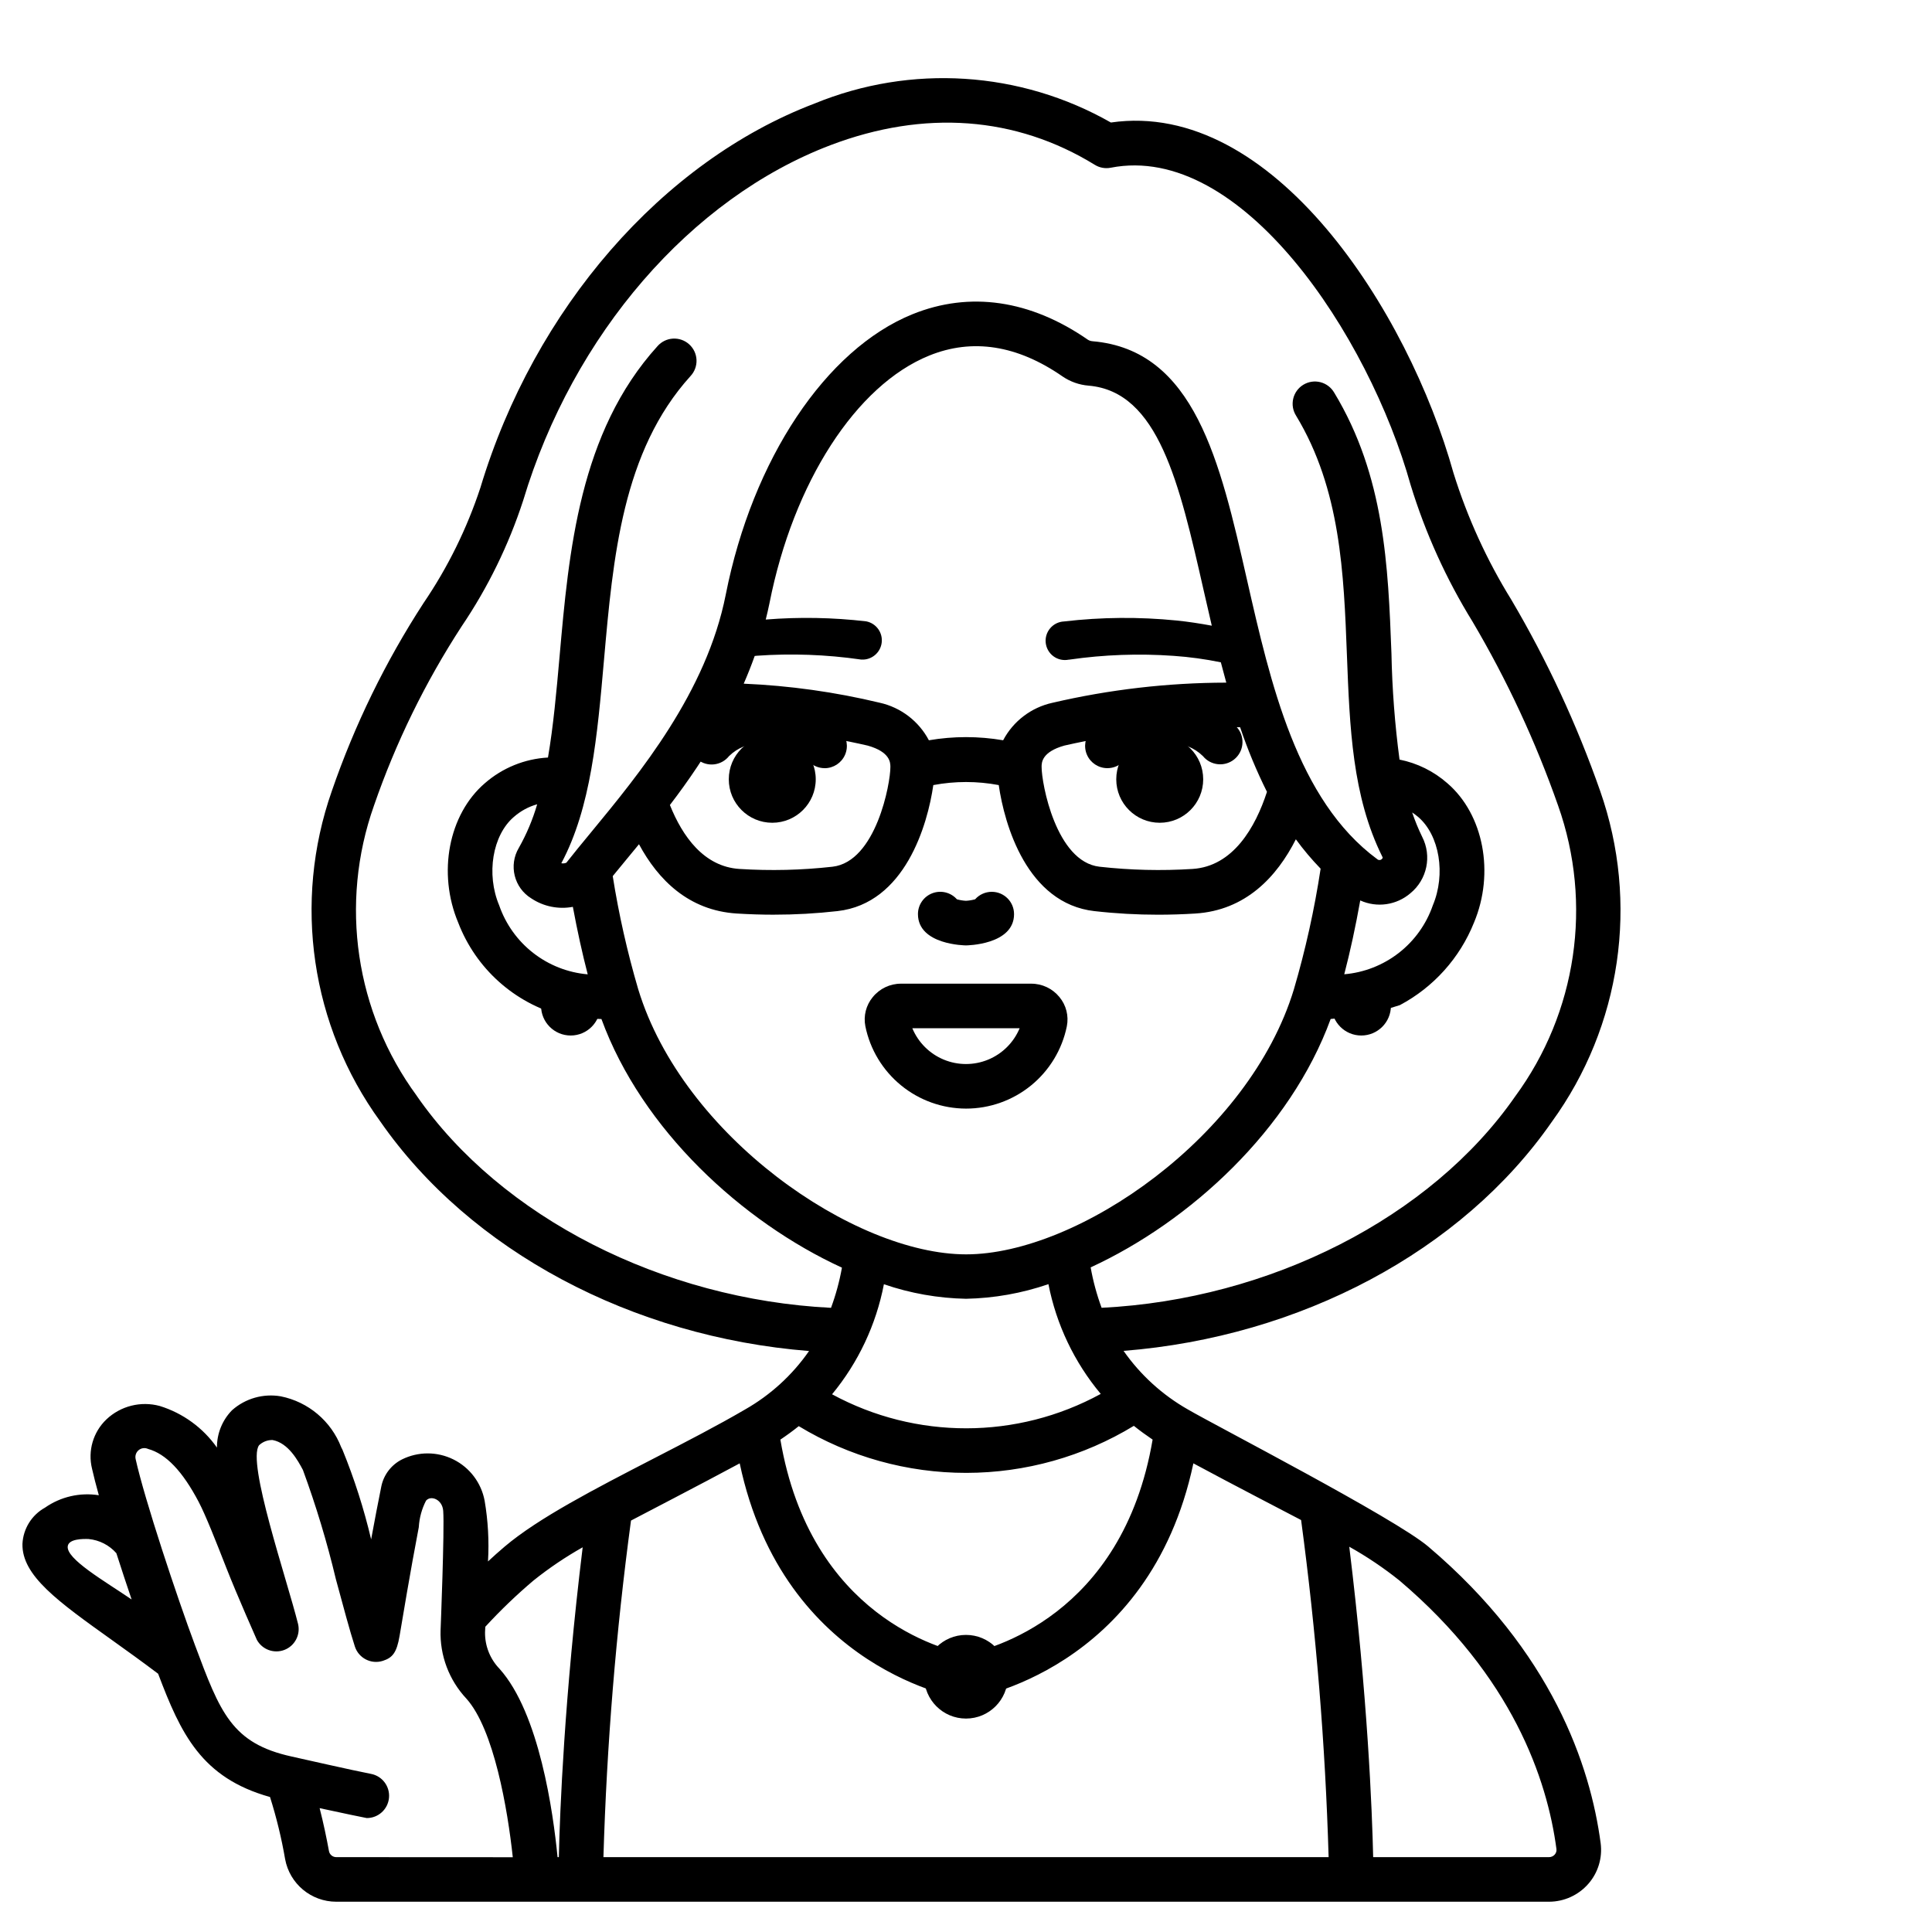 <?xml version="1.0" encoding="UTF-8"?>
<!-- Uploaded to: ICON Repo, www.iconrepo.com, Generator: ICON Repo Mixer Tools -->
<svg fill="#000000" width="800px" height="800px" version="1.1" viewBox="144 144 512 512" xmlns="http://www.w3.org/2000/svg">
 <g>
  <path d="m437.47 347.57c-2.344 0-4.465-1.383-5.406-3.527s-0.527-4.644 1.059-6.371c5.637-5.762 13.473-8.84 21.523-8.461 6.652-0.043 12.992 2.809 17.379 7.809 1.988 2.551 1.555 6.223-0.973 8.242-2.527 2.016-6.207 1.629-8.254-0.875-2.273-2.246-5.367-3.461-8.562-3.367-4.613-0.262-9.121 1.43-12.418 4.656-1.121 1.211-2.699 1.898-4.348 1.895z"/>
  <path d="m406.83 380.34c-1.688 0-3.297 0.723-4.418 1.984-0.793 0.219-1.609 0.352-2.43 0.395-0.809-0.043-1.609-0.176-2.391-0.395-1.625-1.836-4.219-2.473-6.512-1.605-2.293 0.871-3.812 3.066-3.812 5.519 0 8.207 12.594 8.301 12.715 8.301 0.117 0 12.754-0.094 12.754-8.301h-0.004c0-3.258-2.644-5.898-5.902-5.898z"/>
  <path d="m462.86 350.52c0 6.363-5.156 11.52-11.52 11.52s-11.52-5.156-11.52-11.52 5.156-11.52 11.52-11.52 11.52 5.156 11.52 11.52"/>
  <path d="m362.52 347.57c-1.648 0-3.219-0.695-4.328-1.91-3.305-3.223-7.812-4.91-12.422-4.652-3.195-0.094-6.293 1.121-8.566 3.367-2.031 2.551-5.746 2.973-8.297 0.941-2.551-2.031-2.973-5.746-0.941-8.297 4.391-4.996 10.73-7.844 17.383-7.797 8.055-0.391 15.891 2.691 21.527 8.461 1.582 1.727 2 4.227 1.055 6.371-0.941 2.144-3.062 3.527-5.406 3.527z"/>
  <path d="m360.18 350.52c0 6.363-5.16 11.52-11.523 11.52-6.363 0-11.52-5.156-11.52-11.52s5.156-11.52 11.52-11.52c6.363 0 11.523 5.156 11.523 11.52"/>
  <path d="m400 437.79c-6.277-0.012-12.359-2.188-17.215-6.164-4.859-3.973-8.199-9.5-9.453-15.648-0.547-2.75 0.18-5.598 1.969-7.75 1.832-2.25 4.578-3.551 7.477-3.543h34.5c2.898-0.008 5.648 1.293 7.481 3.543 1.789 2.152 2.512 5 1.965 7.75-1.254 6.16-4.602 11.695-9.473 15.672-4.871 3.973-10.965 6.144-17.25 6.141zm-14.223-21.293c1.566 3.762 4.566 6.754 8.332 8.312 3.769 1.559 8.004 1.559 11.773 0 3.769-1.559 6.766-4.551 8.332-8.312z"/>
  <path d="m411.08 588.35c0 6.121-4.961 11.086-11.082 11.086s-11.086-4.965-11.086-11.086c0-6.121 4.965-11.082 11.086-11.082s11.082 4.961 11.082 11.082"/>
  <path d="m303.09 410.57c0 4.336-3.516 7.852-7.852 7.852-4.336 0-7.852-3.516-7.852-7.852 0-4.336 3.516-7.852 7.852-7.852 4.336 0 7.852 3.516 7.852 7.852"/>
  <path d="m512.61 410.57c0 4.336-3.516 7.852-7.856 7.852-4.336 0-7.852-3.516-7.852-7.852 0-4.336 3.516-7.852 7.852-7.852 4.34 0 7.856 3.516 7.856 7.852"/>
  <path d="m522.51 553.86c-8.922-7.566-56.496-32.121-63.672-36.32-6.777-3.848-12.613-9.156-17.082-15.543 46.777-3.707 89.656-26.371 113.5-60.711v0.004c18.391-25.348 23.18-58.102 12.812-87.648-6.168-17.617-14.047-34.586-23.527-50.664-6.512-10.516-11.668-21.809-15.348-33.613-11.949-42.84-47.832-99.121-90.797-92.898-24.004-13.668-52.965-15.523-78.52-5.035-40.348 15.352-74.285 54.359-88.559 101.79-3.574 10.848-8.645 21.145-15.07 30.586-10.105 15.559-18.273 32.293-24.316 49.836-10.34 29.512-5.547 62.215 12.824 87.52 23.883 34.391 66.801 57.141 113.65 60.871-4.43 6.375-10.23 11.672-16.98 15.508-7.18 4.199-15.742 8.625-24.051 12.906-15.793 8.152-30.699 15.852-39.629 23.414-1.535 1.305-3.004 2.613-4.426 3.938h0.004c0.316-5.383 0.016-10.785-0.891-16.098-0.883-4.731-3.934-8.773-8.242-10.922-4.309-2.148-9.371-2.152-13.684-0.008-2.793 1.418-4.793 4.019-5.441 7.082-0.863 4.242-1.801 9.172-2.707 14.082l-0.004 0.004c-1.914-8.105-4.453-16.047-7.598-23.754l-0.32-0.625c-2.676-6.953-8.719-12.051-16.023-13.52-4.644-0.801-9.398 0.555-12.922 3.684-2.59 2.641-4.023 6.195-3.996 9.895-3.695-5.25-9.027-9.125-15.16-11.023-5.004-1.355-10.352-0.016-14.121 3.543-3.531 3.359-4.988 8.352-3.824 13.078 0.441 1.969 1.066 4.387 1.801 7.035h0.004c-5.004-0.793-10.121 0.387-14.273 3.289-3.523 1.953-5.781 5.59-5.973 9.613-0.16 8.41 9.352 15.207 23.754 25.496 3.938 2.812 8.016 5.746 12.203 8.906 6.019 15.914 11.465 27.586 29.652 32.668v0.004c1.703 5.387 3.043 10.883 4 16.449 1.199 6.543 6.902 11.297 13.559 11.297h321.39c3.984-0.004 7.777-1.727 10.406-4.727 2.594-2.953 3.785-6.883 3.277-10.781-2.723-20.488-12.848-50.766-45.68-78.605zm-268.04-119.43c-16.297-22.172-20.555-50.973-11.371-76.914 5.777-16.719 13.578-32.672 23.223-47.504 6.977-10.312 12.473-21.551 16.328-33.387 13.219-43.992 44.43-80.07 81.43-94.152 24.887-9.445 49.117-7.668 70.062 5.211 1.258 0.781 2.769 1.051 4.223 0.762 34.637-6.769 68.398 44.477 79.473 84.102 3.902 12.719 9.418 24.891 16.41 36.211 9.133 15.469 16.727 31.797 22.668 48.746 9.207 25.98 4.949 54.828-11.367 77.039-22.324 32.148-65.016 53.824-109.61 56.035v0.004c-1.285-3.477-2.258-7.062-2.906-10.715 26.371-12.145 52.906-36.531 63.605-65.828 6.238-0.496 12.395-1.73 18.344-3.676 8.922-4.738 15.879-12.48 19.637-21.859 5.512-13.137 2.559-28.668-7.055-36.941l0.004 0.004c-3.602-3.168-7.977-5.332-12.68-6.269-1.242-9.336-1.957-18.734-2.141-28.152-0.883-23.102-1.793-46.984-15.168-69.094h-0.004c-0.793-1.371-2.106-2.371-3.641-2.766-1.539-0.395-3.168-0.152-4.527 0.668-1.359 0.824-2.328 2.156-2.691 3.699-0.363 1.547-0.09 3.172 0.762 4.512 11.809 19.496 12.645 41.832 13.469 63.43 0.734 19.25 1.43 37.426 9.367 53.406 0.137 0.266 0.191 0.395-0.137 0.664v0.004c-0.32 0.324-0.844 0.34-1.18 0.031-21.27-15.668-28.301-46.672-34.527-74.027-7.125-31.344-13.852-60.949-40.961-63.246l-0.004-0.004c-0.426-0.027-0.844-0.164-1.207-0.395-15.242-10.559-31.309-12.898-46.477-6.758-22.977 9.309-42.402 38.469-49.484 74.285-5.117 25.918-22.801 47.363-35.703 63.02-2.391 2.894-4.609 5.586-6.535 8.047h0.004c-0.422 0.191-0.895 0.242-1.344 0.141 7.871-14.75 9.531-33.73 11.297-53.777 2.402-27.238 4.883-55.402 22.934-75.32 1.082-1.156 1.656-2.695 1.594-4.277-0.066-1.582-0.762-3.07-1.934-4.133-1.172-1.066-2.723-1.613-4.305-1.523-1.578 0.09-3.055 0.812-4.102 2.004-20.715 22.859-23.492 54.391-25.949 82.211-0.828 9.363-1.645 18.453-3.074 26.805-6.184 0.34-12.074 2.742-16.738 6.816-9.609 8.266-12.574 23.801-7.051 36.941v-0.004c4.656 12.137 14.855 21.297 27.418 24.633 3.488 0.535 7.008 0.84 10.539 0.914 10.715 29.348 37.328 53.766 63.734 65.887v-0.004c-0.648 3.629-1.617 7.195-2.894 10.652-44.676-2.238-87.418-23.957-109.77-56.156zm89.535-116.59c0.172 0 0.344-0.043 0.516-0.055v-0.004c9.203-0.656 18.449-0.32 27.582 0.996l0.117 0.02h0.121c2.676 0.125 4.996-1.836 5.316-4.492 0.324-2.66-1.461-5.117-4.09-5.637-8.844-1.031-17.766-1.195-26.641-0.48 0.359-1.441 0.703-2.883 0.996-4.352 6.324-31.996 22.953-57.762 42.328-65.602 11.457-4.641 23.336-2.781 35.312 5.512 2.059 1.414 4.453 2.258 6.945 2.457 18.5 1.574 24.039 25.91 30.441 54.102 0.711 3.148 1.438 6.297 2.188 9.508-3.106-0.574-6.215-1.055-9.324-1.371-9.926-0.992-19.926-0.91-29.832 0.25-1.422 0.062-2.754 0.719-3.672 1.805-0.922 1.086-1.348 2.508-1.176 3.922 0.172 1.41 0.922 2.691 2.074 3.527s2.602 1.152 3.996 0.875h0.121l0.117-0.02h0.004c9.133-1.316 18.379-1.648 27.582-0.992 4.203 0.293 8.383 0.863 12.508 1.711 0.469 1.797 0.945 3.594 1.445 5.387-15.52 0.027-30.988 1.824-46.105 5.348-5.59 1.234-10.355 4.863-13.031 9.926-6.516-1.117-13.168-1.117-19.68 0-2.672-5.066-7.43-8.703-13.02-9.949-11.824-2.84-23.898-4.531-36.051-5.051 1.047-2.394 2.019-4.84 2.91-7.34zm128.64 18.895v-0.004c1.973 5.863 4.352 11.582 7.113 17.117-3.047 9.371-8.961 19.766-19.754 20.434-8.207 0.523-16.445 0.324-24.617-0.59-11.531-1.301-15.387-22.133-15.352-26.5 0-1.07 0.039-3.918 6.016-5.602 14.215-3.238 28.746-4.887 43.324-4.918 1.156 0.008 2.231 0.031 3.269 0.066zm-137.39 0.035v-0.004c13.027 0.285 25.992 1.902 38.691 4.824 5.977 1.684 6.004 4.531 6.016 5.602 0.047 4.367-3.805 25.191-15.352 26.5-8.172 0.914-16.41 1.113-24.617 0.59-9.465-0.582-15.145-8.66-18.465-16.953h0.004c5.027-6.539 9.609-13.406 13.723-20.555zm-21.918 30.961c5.055 9.395 13.133 17.57 25.938 18.363 3.312 0.203 6.574 0.309 9.809 0.309v-0.004c5.633 0.004 11.266-0.316 16.863-0.949 17.902-2.019 23.887-22.922 25.391-33.398v0.004c5.731-1.082 11.609-1.082 17.34 0 1.504 10.473 7.477 31.387 25.391 33.406l0.004-0.004c5.598 0.637 11.227 0.953 16.859 0.949 3.234 0 6.496-0.102 9.809-0.309 13.383-0.828 21.648-9.738 26.676-19.68v0.004c2 2.746 4.195 5.348 6.562 7.789-1.641 10.805-4.008 21.488-7.086 31.977-11.809 38.902-57.191 70.23-86.867 70.23-29.68 0-75.059-31.355-86.891-70.258-2.894-9.84-5.148-19.852-6.754-29.977 1.07-1.316 2.195-2.676 3.363-4.094 1.164-1.418 2.367-2.883 3.594-4.359zm86.672 120.46c7.434-0.148 14.805-1.457 21.836-3.879 2.098 10.711 6.863 20.715 13.863 29.09-22.18 12.121-48.992 12.156-71.203 0.098 6.949-8.414 11.672-18.441 13.738-29.16 7.012 2.406 14.355 3.707 21.766 3.852zm120.88-122.43c-1.02-2.09-1.902-4.246-2.652-6.449 0.559 0.371 1.098 0.773 1.609 1.203 5.648 4.856 7.344 15.141 3.867 23.41-1.723 4.992-4.859 9.375-9.027 12.617-4.168 3.242-9.188 5.207-14.445 5.652 1.574-6.035 2.988-12.559 4.238-19.566 4.422 2 9.605 1.258 13.289-1.906 4.434-3.629 5.734-9.859 3.121-14.961zm-236.05 16.348c3.231 2.137 7.164 2.93 10.973 2.215 1.184 6.371 2.496 12.332 3.938 17.887-5.262-0.453-10.277-2.422-14.441-5.668-4.164-3.242-7.297-7.625-9.023-12.617-3.477-8.266-1.777-18.555 3.863-23.41h0.004c1.785-1.578 3.906-2.734 6.203-3.375-1.164 4.016-2.789 7.879-4.844 11.52-2.769 4.637-1.285 10.637 3.328 13.449zm70.848 139.84c13.391 8.109 28.75 12.395 44.406 12.379s31.012-4.328 44.387-12.465c1.574 1.266 3.25 2.481 4.973 3.648-7.988 46.949-43.406 55.699-49.449 56.859-6.07-1.18-41.234-9.945-49.199-56.855 1.691-1.137 3.316-2.316 4.867-3.566zm-193.73 31.773c0.324-1.918 3.981-1.918 5.547-1.863v0.004c2.828 0.273 5.449 1.613 7.332 3.75 1.32 4.129 2.699 8.301 4.043 12.262-7.231-4.922-17.484-10.785-16.922-14.152zm71.156 82.441c-0.957 0-1.777-0.688-1.941-1.629-0.605-3.316-1.438-7.344-2.469-11.355 5.902 1.27 12.273 2.625 12.477 2.625 3.059 0.016 5.621-2.309 5.906-5.352 0.289-3.043-1.797-5.805-4.805-6.359-4.723-0.902-19.262-4.215-20.996-4.594-15.891-3.492-18.934-11.629-25.609-29.496-4.695-12.566-13.383-38.672-15.742-49.371h0.004c-0.195-0.875 0.129-1.785 0.828-2.344 0.699-0.562 1.656-0.68 2.469-0.305 4.758 1.305 9.145 5.902 13.414 14.031 1.887 3.594 4.629 10.598 7.285 17.371 2.945 7.519 8.129 19.176 8.133 19.184 1.418 2.594 4.539 3.734 7.297 2.676 2.758-1.062 4.309-4 3.625-6.875-2.992-11.973-13.621-42.902-10.336-47.363 0.965-0.918 2.254-1.418 3.586-1.383 4.191 0.789 6.727 5.461 8.051 7.961h-0.004c3.477 9.465 6.391 19.125 8.727 28.93 1.918 7.086 3.723 13.82 5.031 17.836 1.012 3.098 4.34 4.793 7.441 3.785 2.535-0.824 3.648-2.148 4.41-6.613 0.668-3.938 2.777-16.75 5.094-28.832h-0.004c0.148-2.438 0.797-4.82 1.914-6.992 1.266-1.512 4.328-0.355 4.555 2.699 0.371 4.879-0.695 31.602-0.695 31.602h-0.004c-0.215 6.719 2.246 13.25 6.84 18.152 7.309 8.145 10.949 29.387 12.297 42.035zm58.992 0h-0.348c-1.148-11.809-4.824-38.152-15.383-49.918-2.504-2.594-3.887-6.07-3.836-9.68l0.07-1.457v0.004c3.992-4.344 8.254-8.434 12.758-12.246 4.102-3.289 8.465-6.234 13.047-8.816-4.859 39.762-6.043 69.941-6.316 82.113zm11.809 0c0.883-29.84 3.32-59.609 7.305-89.195 2.938-1.555 18.457-9.582 28.809-15.16 11.652 55.051 58.668 62.328 59.168 62.395h-0.004c0.27 0.039 0.547 0.059 0.82 0.059 0.27-0.004 0.543-0.02 0.812-0.055 0.5-0.07 47.746-7.344 59.434-62.402 10.297 5.555 25.676 13.504 28.543 15.02h0.004c3.981 29.633 6.414 59.453 7.293 89.34zm252.12-0.688v-0.004c-0.387 0.441-0.945 0.695-1.527 0.691h-46.605c-0.281-12.242-1.453-42.508-6.332-82.262 4.672 2.617 9.121 5.613 13.305 8.961 29.961 25.406 39.156 52.719 41.598 71.156 0.07 0.527-0.094 1.059-0.449 1.453z"/>
 </g>
</svg>